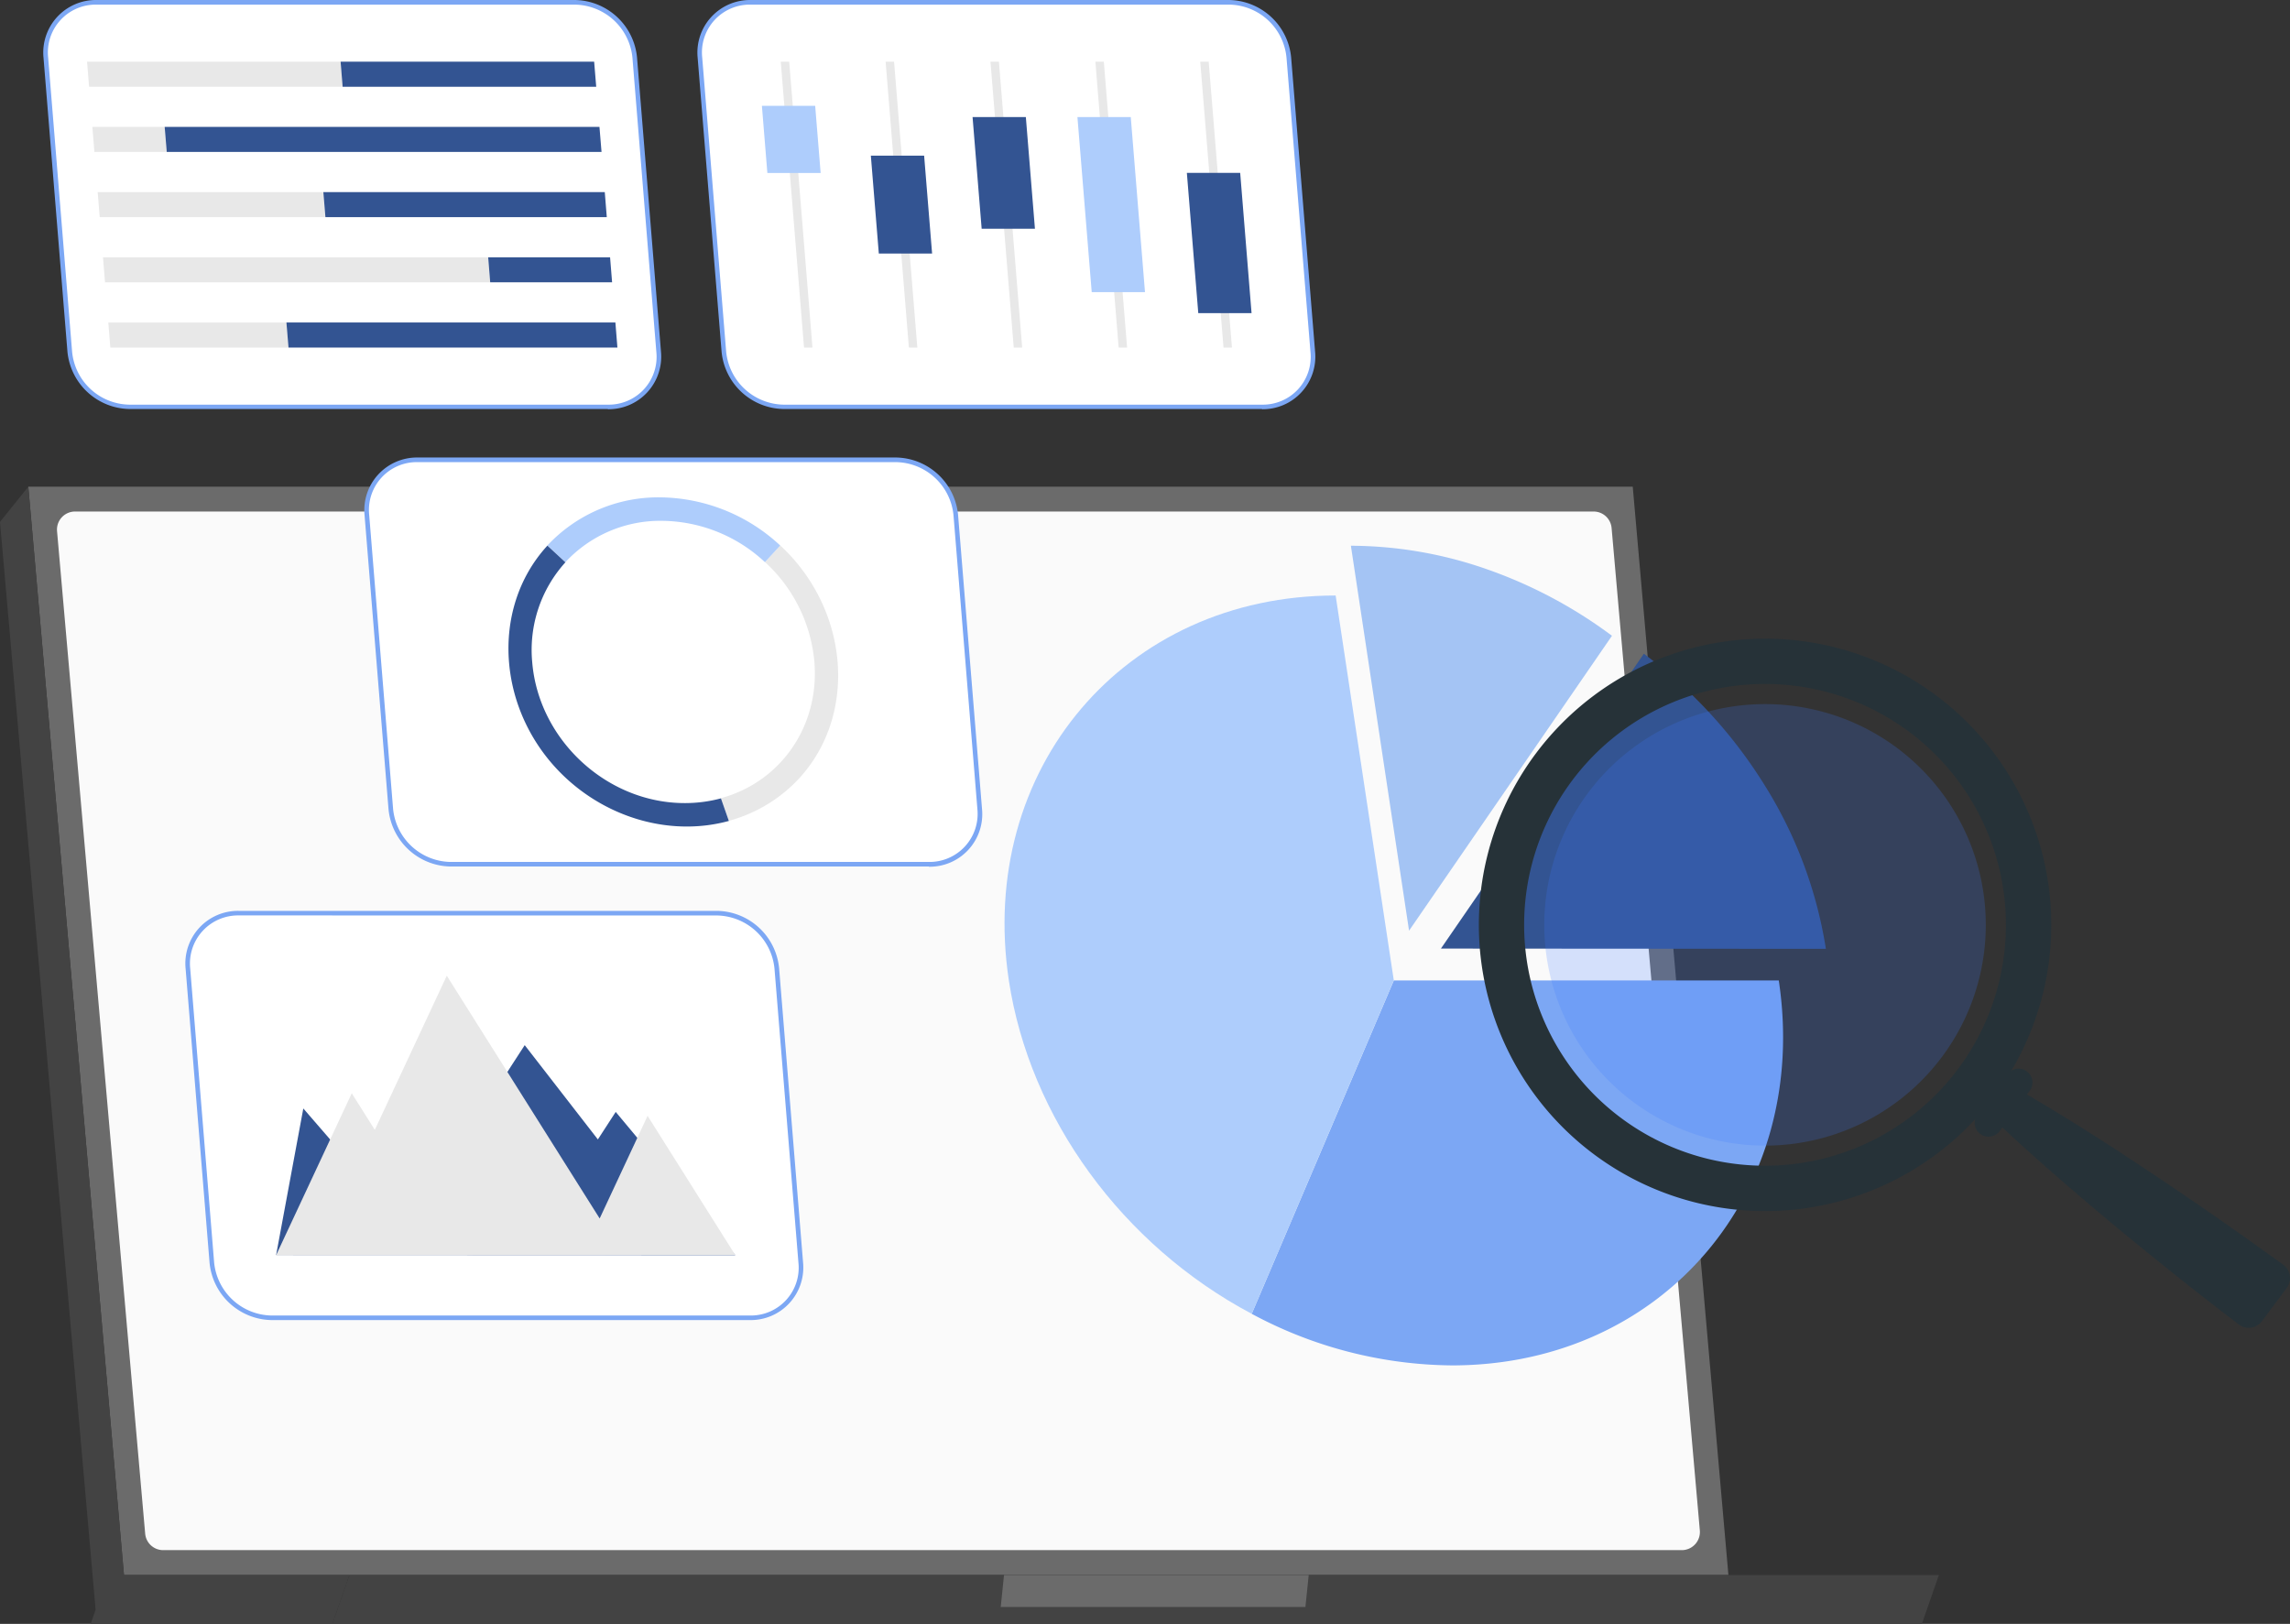 <svg xmlns="http://www.w3.org/2000/svg" width="431.101" height="305.711"><rect width="100%" height="100%" fill="#333333" stroke="none"/><g data-name="Layer 2"><g data-name="Background Complete"><path data-name="Path 47438" d="M325.38 296.511H23.34L5.33 91.621h302.04z" fill="#6b6b6b"/><path data-name="Path 47439" d="M18 303.031l5.34-6.52L5.33 91.621 0 98.251z" fill="#434343"/><path data-name="Path 47440" d="M27.33 288.731l-16.59-188.73a3.4 3.4 0 013.39-3.7H300a3.4 3.4 0 013.39 3.1L320 288.131a3.41 3.41 0 01-3.39 3.7H30.72a3.4 3.4 0 01-3.39-3.1z" fill="#fafafa"/><path data-name="Path 47441" d="M65.79 296.511H20.28l-3.21 9.2h45.5z" fill="#434343"/><path data-name="Path 47442" d="M65.79 296.511h299.22l-3.21 9.2H62.57z" fill="#434343"/><path data-name="Path 47443" d="M189.01 296.511h57.36l-.62 6.02h-57.36z" fill="#6b6b6b"/><path data-name="Path 47444" d="M262.39 184.581h72.47c6 39.76-21.77 72.47-61.52 72.47a80.78 80.78 0 01-37.7-9.71z" fill="#7ca7f4"/><path data-name="Path 47445" d="M271.26 178.581l38.2-55.51a90.269 90.269 0 0122.85 24.93 81.88 81.88 0 0111.42 30.63z" fill="#335492"/><path data-name="Path 47446" d="M265.26 175.211l-10.95-72.47a78.19 78.19 0 0125.45 4.37 87.781 87.781 0 0123.7 12.58z" fill="#a4c4f4"/><path data-name="Path 47447" d="M262.39 184.581l-26.75 62.76c-24.35-12.93-41.81-36.9-45.72-62.76-6-39.76 21.77-72.47 61.52-72.47z" fill="#aecdfc"/></g><g data-name="Setup analytics"><path data-name="Path 47448" d="M174.89 162.701H84.82a11.52 11.52 0 01-11.24-10.39l-4.51-55.39a9.45 9.45 0 019.54-10.39h90.08a11.51 11.51 0 0111.24 10.39l4.51 55.39a9.47 9.47 0 01-9.55 10.39z" fill="#fff"/><path data-name="Path 47449" d="M174.89 163.131H84.82a11.94 11.94 0 01-11.68-10.79l-4.51-55.34a9.912 9.912 0 019.98-10.87h90.08a11.93 11.93 0 0111.67 10.79l4.51 55.39a9.9 9.9 0 01-10 10.86zm-96.28-76.13a9 9 0 00-9.11 9.92l4.5 55.35a11.06 11.06 0 0010.81 10h90.07a9.05 9.05 0 009.12-9.93l-4.5-55.34a11.06 11.06 0 00-10.81-10z" fill="#7ca7f4"/><path data-name="Path 47450" d="M150.45 146.531a28 28 0 01-13.24 8l-1.49-4.27c11.09-3 18.59-13.37 17.59-25.66a28.92 28.92 0 00-9.3-18.79l2.87-3.13c13 12.04 14.61 31.83 3.57 43.85z" fill="#e8e8e8"/><path data-name="Path 47451" d="M146.88 102.701l-2.88 3.13a28.74 28.74 0 00-19.42-7.78 24.35 24.35 0 00-18.15 7.79l-3.39-3.14a28.56 28.56 0 0121.18-9.07 33.61 33.61 0 0122.66 9.07z" fill="#aecdfc"/><path data-name="Path 47452" d="M137.21 154.551c-10.45 2.86-22.13-.21-30.59-8-13-12-14.6-31.81-3.57-43.83l3.39 3.14a24.56 24.56 0 00-6.25 18.78c1.2 14.66 14.06 26.55 28.72 26.55a26.15 26.15 0 006.81-.89z" fill="#335492"/><path data-name="Path 47453" d="M114.45 76.611H24.37a11.53 11.53 0 01-11.24-10.4l-4.5-55.38a9.46 9.46 0 019.54-10.4h90.08a11.53 11.53 0 0111.24 10.4l4.51 55.38a9.47 9.47 0 01-9.55 10.4z" fill="#fff"/><path data-name="Path 47454" d="M114.45 77.001H24.37a11.94 11.94 0 01-11.67-10.75l-4.51-55.39A9.9 9.9 0 0118.17.001h90.08a11.94 11.94 0 0111.67 10.79l4.51 55.39a9.9 9.9 0 01-10 10.86zM18.17.871a9 9 0 00-9.11 9.92l4.51 55.39a11 11 0 0010.8 10h90.08a9 9 0 009.11-9.92l-4.5-55.39a11.06 11.06 0 00-10.81-10z" fill="#7ca7f4"/><path data-name="Path 47455" d="M16.77 16.331H64.5l-.38-4.72H16.39z" fill="#e8e8e8"/><path data-name="Path 47456" d="M112.24 16.331H64.5l-.38-4.72h47.73z" fill="#335492"/><path data-name="Path 47457" d="M17.77 28.601h13.62l-.39-4.71H17.39z" fill="#e8e8e8"/><path data-name="Path 47458" d="M113.24 28.601H31.39l-.39-4.71h81.85z" fill="#335492"/><path data-name="Path 47459" d="M18.77 40.881h42.49l-.39-4.72H18.39z" fill="#e8e8e8"/><path data-name="Path 47460" d="M114.23 40.881H61.26l-.39-4.72h52.98z" fill="#335492"/><path data-name="Path 47461" d="M19.77 53.151h72.51l-.38-4.71H19.39z" fill="#e8e8e8"/><path data-name="Path 47462" d="M115.23 53.151H92.28l-.38-4.71h22.95z" fill="#335492"/><path data-name="Path 47463" d="M20.77 65.431h33.54l-.39-4.72H20.39z" fill="#e8e8e8"/><path data-name="Path 47464" d="M116.23 65.431H54.31l-.39-4.72h61.93z" fill="#335492"/><path data-name="Path 47465" d="M237.59 76.611h-90.08a11.52 11.52 0 01-11.24-10.4l-4.51-55.38a9.47 9.47 0 019.55-10.4h90.08a11.51 11.51 0 0111.23 10.4l4.51 55.38a9.46 9.46 0 01-9.54 10.4z" fill="#fff"/><path data-name="Path 47466" d="M237.59 77.001h-90.08a11.93 11.93 0 01-11.67-10.79l-4.51-55.39a9.9 9.9 0 019.98-10.82h90.08a11.94 11.94 0 0111.67 10.79l4.51 55.39a9.9 9.9 0 01-10 10.86zM141.31.871a9 9 0 00-9.12 9.92l4.51 55.39a11.06 11.06 0 0010.81 10h90.08a9 9 0 009.11-9.92l-4.51-55.39a11 11 0 00-10.8-10z" fill="#7ca7f4"/><path data-name="Path 47467" d="M192.43 65.431h-1.59l-4.38-53.82h1.59z" fill="#e8e8e8"/><path data-name="Path 47468" d="M194.83 43.061H184.8l-1.71-21.02h10.03z" fill="#335492"/><path data-name="Path 47469" d="M172.69 65.431h-1.59l-4.38-53.82h1.59z" fill="#e8e8e8"/><path data-name="Path 47470" d="M175.47 47.731h-10.03l-1.5-18.43h10.03z" fill="#335492"/><path data-name="Path 47471" d="M152.95 65.431h-1.59l-4.38-53.82h1.59z" fill="#e8e8e8"/><path data-name="Path 47472" d="M154.49 32.571h-10.03l-1.03-12.65h10.03z" fill="#aecdfc"/><path data-name="Path 47473" d="M212.18 65.431h-1.59l-4.38-53.82h1.59z" fill="#e8e8e8"/><path data-name="Path 47474" d="M215.55 55.001h-10.03l-2.69-32.96h10.04z" fill="#aecdfc"/><path data-name="Path 47475" d="M231.92 65.431h-1.59l-4.38-53.82h1.59z" fill="#e8e8e8"/><path data-name="Path 47476" d="M235.61 58.951h-10.03l-2.15-26.4h10.04z" fill="#335492"/><path data-name="Path 47477" d="M141.19 248.081H51.12a11.51 11.51 0 01-11.24-10.39l-4.51-55.39a9.47 9.47 0 019.55-10.39H135a11.52 11.52 0 0111.24 10.39l4.51 55.39a9.46 9.46 0 01-9.56 10.39z" fill="#fff"/><path data-name="Path 47478" d="M141.19 248.521H51.12a11.93 11.93 0 01-11.67-10.79l-4.51-55.39a9.9 9.9 0 0110-10.86H135a11.93 11.93 0 0111.67 10.79l4.51 55.39a9.9 9.9 0 01-10 10.86zm-96.27-76.18a9.05 9.05 0 00-9.12 9.93l4.51 55.39a11.06 11.06 0 0010.81 10h90.07a9 9 0 009.12-9.92l-4.51-55.39a11.07 11.07 0 00-10.81-10z" fill="#7ca7f4"/><path data-name="Path 47479" d="M57.1 208.681l19.42 22.43 22.26-34.35 13.77 17.75 3.36-5.18 22.5 26.97-86.43-.03z" fill="#335492"/><path data-name="Path 47480" d="M121.91 210.071l-9.02 19.32-28.78-45.7-13.55 29.02-4.34-6.89-14.24 30.48 86.43-.04z" fill="#e8e8e8"/></g><path data-name="Path 47481" d="M289.08 141.921a53.88 53.88 0 1075.4-11 53.88 53.88 0 00-75.4 11zm79.55 59.3a45.35 45.35 0 11-9.24-63.46 45.35 45.35 0 019.24 63.46z" fill="#263238"/><path data-name="Path 47482" d="M338.27 215.241a41.56 41.56 0 1135.13-47.12 41.56 41.56 0 01-35.13 47.12z" fill="#407bff" opacity=".2"/><path data-name="Path 47483" d="M382.1 205.351l-5.66 7.59a2.6 2.6 0 01-3.65.53 2.6 2.6 0 01-.53-3.64l5.66-7.59a2.59 2.59 0 013.64-.53 2.59 2.59 0 01.54 3.64z" fill="#263238"/><path data-name="Path 47484" d="M415.09 227.661q-8.73-6-17.64-11.81c-5.95-3.83-12-7.6-18.15-11.11a3.58 3.58 0 00-4.25 5.7c5.14 4.93 10.46 9.61 15.83 14.22s10.84 9.11 16.35 13.54q7 5.64 14.21 11.13a3.1 3.1 0 004.38-.61l4.66-6.25a3.11 3.11 0 00-.66-4.38q-7.32-5.28-14.73-10.43z" fill="#263238"/></g></svg>